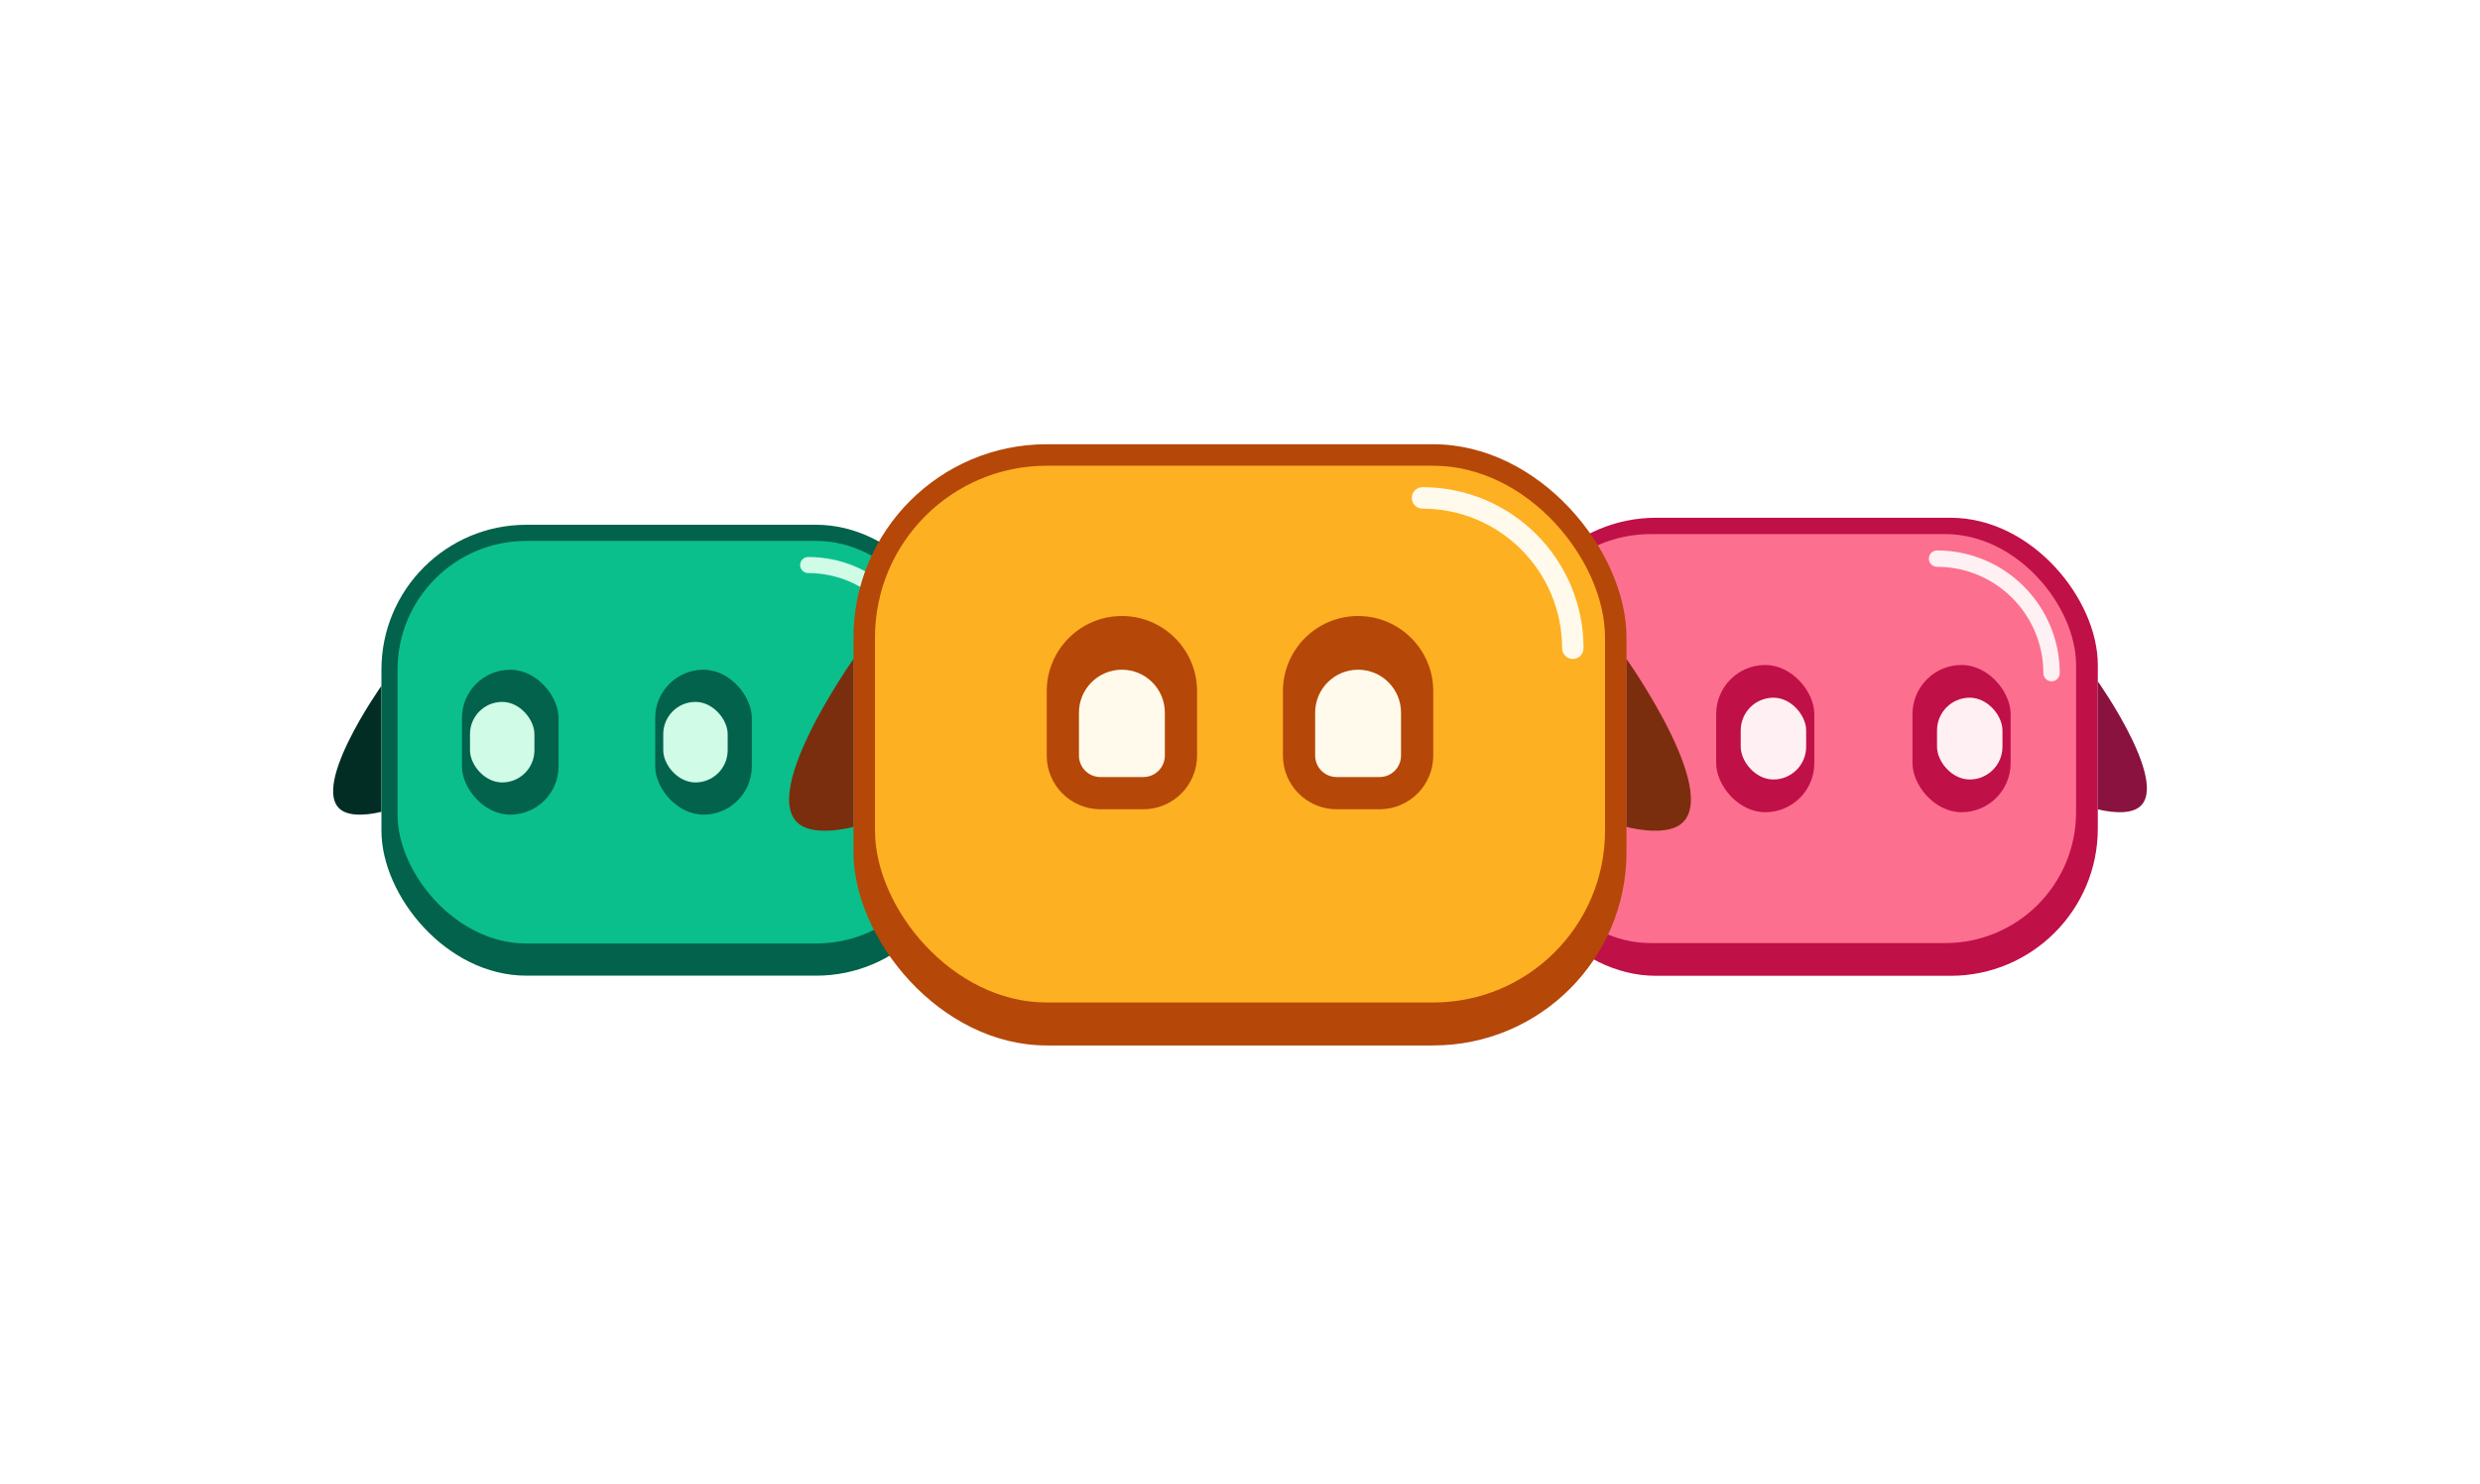 <svg width="132" height="79" viewBox="0 0 132 79" fill="none" xmlns="http://www.w3.org/2000/svg">
<g filter="url(#filter0_d_787_4152)">
<path d="M20.302 33.075C20.302 33.075 16.251 38.797 18.318 39.779C19.043 40.124 20.302 39.779 20.302 39.779V33.075Z" fill="#012D25"/>
<rect x="20.302" y="24.503" width="30.857" height="24" rx="7.714" fill="#03624B"/>
<path d="M51.159 33.075C51.159 33.075 55.209 38.797 53.143 39.779C52.417 40.124 51.159 39.779 51.159 39.779V33.075Z" fill="#012D25"/>
<rect x="21.159" y="25.361" width="29.143" height="21.429" rx="6.857" fill="#0ABF8B"/>
<path fill-rule="evenodd" clip-rule="evenodd" d="M42.587 26.646C42.587 26.41 42.779 26.218 43.016 26.218C46.566 26.218 49.444 29.096 49.444 32.646C49.444 32.883 49.253 33.075 49.016 33.075C48.779 33.075 48.587 32.883 48.587 32.646C48.587 29.569 46.093 27.075 43.016 27.075C42.779 27.075 42.587 26.883 42.587 26.646Z" fill="#D0FBE7"/>
<rect x="24.587" y="32.218" width="5.143" height="7.714" rx="2.571" fill="#03624B"/>
<rect x="34.873" y="32.218" width="5.143" height="7.714" rx="2.571" fill="#03624B"/>
<rect x="35.302" y="33.932" width="3.429" height="4.286" rx="1.714" fill="#D0FBE7"/>
<rect x="25.016" y="33.932" width="3.429" height="4.286" rx="1.714" fill="#D0FBE7"/>
</g>
<g filter="url(#filter1_d_787_4152)">
<path d="M80.311 32.782C80.311 32.782 76.196 38.595 78.295 39.593C79.032 39.943 80.311 39.593 80.311 39.593V32.782Z" fill="#89123E"/>
<rect x="80.311" y="24.075" width="31.347" height="24.381" rx="7.837" fill="#C01048"/>
<path d="M111.658 32.782C111.658 32.782 115.773 38.595 113.673 39.593C112.936 39.943 111.658 39.593 111.658 39.593V32.782Z" fill="#89123E"/>
<rect x="80.896" y="24.945" width="29.605" height="21.769" rx="6.966" fill="#FD6F8E"/>
<path fill-rule="evenodd" clip-rule="evenodd" d="M102.665 26.252C102.665 26.011 102.859 25.816 103.1 25.816C106.707 25.816 109.631 28.74 109.631 32.347C109.631 32.587 109.436 32.782 109.195 32.782C108.955 32.782 108.76 32.587 108.76 32.347C108.76 29.221 106.226 26.687 103.1 26.687C102.859 26.687 102.665 26.492 102.665 26.252Z" fill="#FFF1F3"/>
<rect x="91.345" y="31.912" width="5.224" height="7.837" rx="2.612" fill="#C01048"/>
<rect x="101.794" y="31.912" width="5.224" height="7.837" rx="2.612" fill="#C01048"/>
<rect x="103.1" y="33.653" width="3.483" height="4.354" rx="1.742" fill="#FFF1F3"/>
<rect x="92.651" y="33.653" width="3.483" height="4.354" rx="1.742" fill="#FFF1F3"/>
</g>
<g filter="url(#filter2_d_787_4152)">
<path d="M45.428 30.503C45.428 30.503 40.028 38.133 42.783 39.442C43.75 39.902 45.428 39.442 45.428 39.442V30.503Z" fill="#7A2E0E"/>
<rect x="45.428" y="19.075" width="41.143" height="32" rx="10.286" fill="#B54708"/>
<path d="M86.572 30.503C86.572 30.503 91.972 38.133 89.217 39.442C88.25 39.902 86.572 39.442 86.572 39.442V30.503Z" fill="#7A2E0E"/>
<rect x="46.572" y="20.218" width="38.857" height="28.571" rx="9.143" fill="#FDB022"/>
<path d="M68.286 32.218C68.286 30.009 70.076 28.218 72.286 28.218C74.495 28.218 76.286 30.009 76.286 32.218V35.646C76.286 37.224 75.007 38.503 73.428 38.503H71.143C69.565 38.503 68.286 37.224 68.286 35.646V32.218Z" fill="#B54708"/>
<path d="M55.714 32.218C55.714 30.009 57.505 28.218 59.714 28.218C61.923 28.218 63.714 30.009 63.714 32.218V35.646C63.714 37.224 62.435 38.503 60.857 38.503H58.572C56.993 38.503 55.714 37.224 55.714 35.646V32.218Z" fill="#B54708"/>
<path d="M70 33.361C70 32.098 71.023 31.075 72.286 31.075C73.548 31.075 74.571 32.098 74.571 33.361V35.646C74.571 36.277 74.06 36.789 73.429 36.789H71.143C70.512 36.789 70 36.277 70 35.646V33.361Z" fill="#FFFAEB"/>
<path d="M57.428 33.361C57.428 32.098 58.452 31.075 59.714 31.075C60.977 31.075 62 32.098 62 33.361V35.646C62 36.277 61.488 36.789 60.857 36.789H58.571C57.94 36.789 57.428 36.277 57.428 35.646V33.361Z" fill="#FFFAEB"/>
<path fill-rule="evenodd" clip-rule="evenodd" d="M75.143 21.932C75.143 21.616 75.399 21.36 75.714 21.36C80.448 21.36 84.286 25.198 84.286 29.932C84.286 30.248 84.03 30.503 83.714 30.503C83.399 30.503 83.143 30.248 83.143 29.932C83.143 25.829 79.817 22.503 75.714 22.503C75.399 22.503 75.143 22.248 75.143 21.932Z" fill="#FFFAEB"/>
</g>
<defs>
<filter id="filter0_d_787_4152" x="0.587" y="10.789" width="70.286" height="58.286" filterUnits="userSpaceOnUse" color-interpolation-filters="sRGB">
<feFlood flood-opacity="0" result="BackgroundImageFix"/>
<feColorMatrix in="SourceAlpha" type="matrix" values="0 0 0 0 0 0 0 0 0 0 0 0 0 0 0 0 0 0 127 0" result="hardAlpha"/>
<feOffset dy="3.429"/>
<feGaussianBlur stdDeviation="8.571"/>
<feComposite in2="hardAlpha" operator="out"/>
<feColorMatrix type="matrix" values="0 0 0 0 0.039 0 0 0 0 0.749 0 0 0 0 0.545 0 0 0 0.24 0"/>
<feBlend mode="normal" in2="BackgroundImageFix" result="effect1_dropShadow_787_4152"/>
<feBlend mode="normal" in="SourceGraphic" in2="effect1_dropShadow_787_4152" result="shape"/>
</filter>
<filter id="filter1_d_787_4152" x="60.283" y="10.143" width="71.401" height="59.211" filterUnits="userSpaceOnUse" color-interpolation-filters="sRGB">
<feFlood flood-opacity="0" result="BackgroundImageFix"/>
<feColorMatrix in="SourceAlpha" type="matrix" values="0 0 0 0 0 0 0 0 0 0 0 0 0 0 0 0 0 0 127 0" result="hardAlpha"/>
<feOffset dy="3.483"/>
<feGaussianBlur stdDeviation="8.707"/>
<feComposite in2="hardAlpha" operator="out"/>
<feColorMatrix type="matrix" values="0 0 0 0 0.714 0 0 0 0 0.573 0 0 0 0 0.965 0 0 0 0.24 0"/>
<feBlend mode="normal" in2="BackgroundImageFix" result="effect1_dropShadow_787_4152"/>
<feBlend mode="normal" in="SourceGraphic" in2="effect1_dropShadow_787_4152" result="shape"/>
</filter>
<filter id="filter2_d_787_4152" x="19.143" y="0.789" width="93.714" height="77.714" filterUnits="userSpaceOnUse" color-interpolation-filters="sRGB">
<feFlood flood-opacity="0" result="BackgroundImageFix"/>
<feColorMatrix in="SourceAlpha" type="matrix" values="0 0 0 0 0 0 0 0 0 0 0 0 0 0 0 0 0 0 127 0" result="hardAlpha"/>
<feOffset dy="4.571"/>
<feGaussianBlur stdDeviation="11.429"/>
<feComposite in2="hardAlpha" operator="out"/>
<feColorMatrix type="matrix" values="0 0 0 0 0.992 0 0 0 0 0.69 0 0 0 0 0.133 0 0 0 0.24 0"/>
<feBlend mode="normal" in2="BackgroundImageFix" result="effect1_dropShadow_787_4152"/>
<feBlend mode="normal" in="SourceGraphic" in2="effect1_dropShadow_787_4152" result="shape"/>
</filter>
</defs>
</svg>

